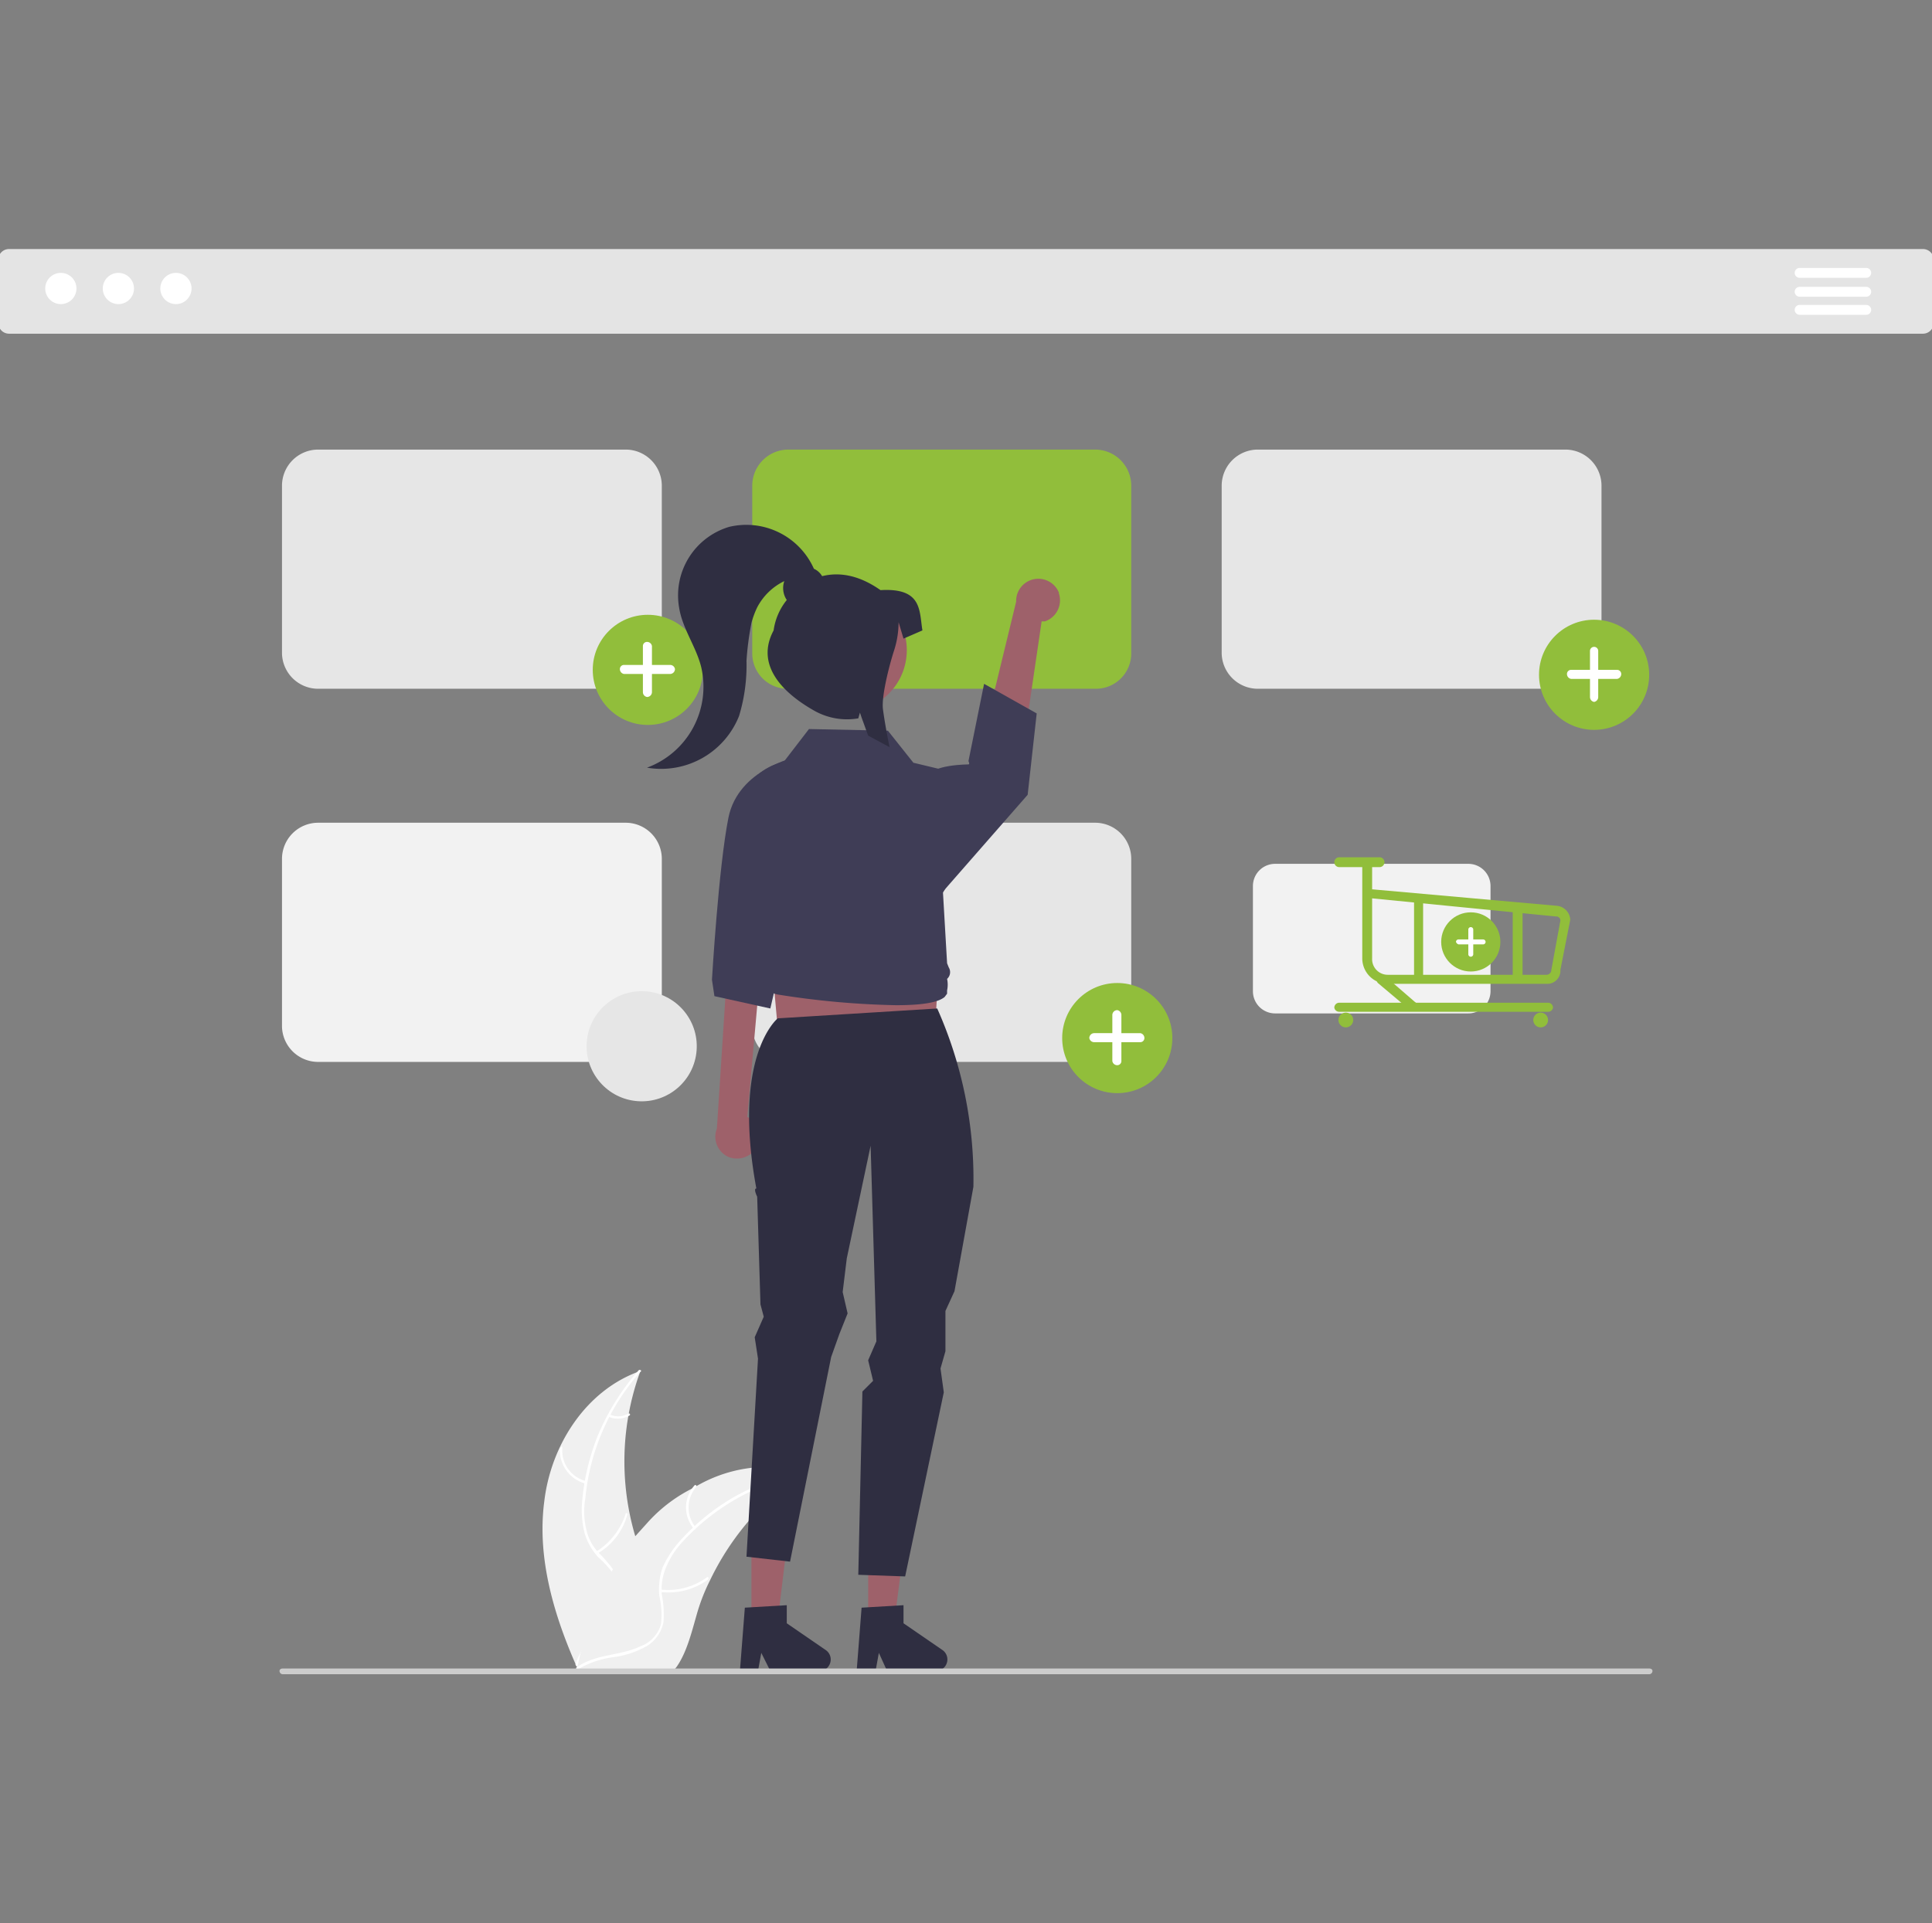 <svg id="b83a25ff-c2b3-4100-a215-776eda8387f9" data-name="Layer 1" xmlns="http://www.w3.org/2000/svg" viewBox="0 0 235 234"><rect x="0" y="0" width="235" height="234" fill="#808080" stroke="none"/><defs><style>.e8499f80-9c52-4f7c-9c5c-373ae70ba4d1{fill:#e4e4e4;}.ae7d3e97-8f45-41b9-8dd7-e4310524141d{fill:#fff;}.b85ebd16-7ff0-481f-a7b3-5b633f8a83f6{fill:#f0f0f0;}.a530be38-02f8-4a56-a204-614db0cf7f84{fill:#e6e6e6;}.fb7204f4-f75b-4e75-ac1c-b1d04cb8b02f{fill:#91be3b;}.a4372813-89fe-449e-bd6d-f76a6678a066{fill:#f2f2f2;}.e5a489f0-eaca-4624-a166-6aef041a174e{fill:#9e616a;}.b85d7a13-2558-4957-aef1-98e094ed2355{fill:#2f2e41;}.fe2729ce-2f4b-4725-9b99-7ed9b623df4e{fill:#3f3d56;}.a6edee52-d743-4a9b-befd-fd214c452606{fill:#ccc;}</style></defs><path class="e8499f80-9c52-4f7c-9c5c-373ae70ba4d1" d="M233.9,40.6H1.1A1.3,1.3,0,0,1-.2,39.3V31.7a1.3,1.3,0,0,1,1.3-1.4H233.9a1.3,1.3,0,0,1,1.3,1.4v7.6A1.3,1.3,0,0,1,233.9,40.6Z"/><circle id="b7cfcf5e-888b-4e45-b47d-6c5122932cc0" data-name="a35e044f-57c7-4e60-ba2c-0b63f07d3a91" class="ae7d3e97-8f45-41b9-8dd7-e4310524141d" cx="7.4" cy="35.1" r="1.9"/><circle id="bc1f7ae6-282e-41a4-9afd-1d71a8d877c4" data-name="b8ca9947-3ca9-4995-aa34-7c8526cbf832" class="ae7d3e97-8f45-41b9-8dd7-e4310524141d" cx="14.4" cy="35.1" r="1.9"/><circle id="b463a73e-4454-49f5-93e2-ff8d8f07b80f" data-name="a31b64b8-966e-40be-99c3-e775622dac5b" class="ae7d3e97-8f45-41b9-8dd7-e4310524141d" cx="21.4" cy="35.1" r="1.9"/><path class="ae7d3e97-8f45-41b9-8dd7-e4310524141d" d="M227,33.8h-8.1a.6.6,0,0,1-.6-.6.6.6,0,0,1,.6-.6H227a.6.6,0,0,1,.6.6.6.6,0,0,1-.6.6Z"/><path class="ae7d3e97-8f45-41b9-8dd7-e4310524141d" d="M227,36.1h-8.1a.6.6,0,1,1,0-1.2H227a.6.6,0,0,1,0,1.2Z"/><path class="ae7d3e97-8f45-41b9-8dd7-e4310524141d" d="M227,38.3h-8.1a.6.6,0,0,1-.6-.6.6.6,0,0,1,.6-.6H227a.6.6,0,0,1,.6.6.6.6,0,0,1-.6.6Z"/><path class="b85ebd16-7ff0-481f-a7b3-5b633f8a83f6" d="M66.2,182.7c.8-6.9,5.1-13.6,11.7-15.9a32,32,0,0,0,0,22c1,2.7,2.4,5.6,1.5,8.4a7.2,7.2,0,0,1-3.7,3.8,22.4,22.4,0,0,1-5.2,1.6l-.3.3C67.4,196.6,65.3,189.6,66.2,182.7Z"/><path class="ae7d3e97-8f45-41b9-8dd7-e4310524141d" d="M77.9,166.9a26.9,26.9,0,0,0-6.7,15.4,9.2,9.2,0,0,0,.1,3.7,5.9,5.9,0,0,0,1.7,3.1,17.1,17.1,0,0,1,2.1,2.6,3.7,3.7,0,0,1,.2,3.4,10.5,10.5,0,0,1-2.3,3.6,9.8,9.8,0,0,0-2.7,3.9c0,.2-.3.1-.3-.1.8-2.7,3.4-4.3,4.7-6.7a4.4,4.4,0,0,0,.3-3.7,10.9,10.9,0,0,0-2.2-2.6,7.5,7.5,0,0,1-1.7-3,11.6,11.6,0,0,1-.3-3.7,28.1,28.1,0,0,1,1.9-8.1,29,29,0,0,1,5-8c.2-.1.4.1.2.2Z"/><path class="ae7d3e97-8f45-41b9-8dd7-e4310524141d" d="M71.2,180.5a4.2,4.2,0,0,1-3.1-4.3l.2-.2c.1,0,.1.1.1.2a3.8,3.8,0,0,0,2.9,4C71.5,180.2,71.4,180.5,71.2,180.5Z"/><path class="ae7d3e97-8f45-41b9-8dd7-e4310524141d" d="M72.5,188.8a8.6,8.6,0,0,0,3.6-4.6c0-.2.3-.1.2.1a7.8,7.8,0,0,1-3.6,4.7C72.5,189.1,72.4,188.9,72.5,188.8Z"/><path class="ae7d3e97-8f45-41b9-8dd7-e4310524141d" d="M74.2,172.1a2.4,2.4,0,0,0,2.2-.1c.2-.1.3.1.2.2a2.8,2.8,0,0,1-2.5.2c0-.1-.1-.1-.1-.2Z"/><path class="b85ebd16-7ff0-481f-a7b3-5b633f8a83f6" d="M97.9,179.1l-.3.2a23.1,23.1,0,0,0-3.9,3.1l-.3.2a32.9,32.9,0,0,0-7,9.6,23.5,23.5,0,0,0-1.7,4.4c-.6,2.1-1.2,4.5-2.4,6.2l-.4.5H70c0-.1.1-.2.1-.3h.1l.3-1.4h0a48.7,48.7,0,0,1,3.9-10.2v-.2a29,29,0,0,1,2.7-4.1l1.8-2a18.4,18.4,0,0,1,5.5-4.1A17.2,17.2,0,0,1,97.6,179Z"/><path class="ae7d3e97-8f45-41b9-8dd7-e4310524141d" d="M97.9,179.3a26.9,26.9,0,0,0-14.7,8.1,10.6,10.6,0,0,0-2.1,3.1,7,7,0,0,0-.6,3.5,12.7,12.7,0,0,1,.2,3.4,4.5,4.5,0,0,1-1.9,2.8,11.2,11.2,0,0,1-4,1.4,11.4,11.4,0,0,0-4.5,1.5c-.1.2-.3-.1-.2-.2,2.3-1.7,5.3-1.4,7.8-2.6a4,4,0,0,0,2.5-2.7,9.8,9.8,0,0,0-.2-3.4,8.2,8.2,0,0,1,.4-3.5,12.7,12.7,0,0,1,2-3.1,27,27,0,0,1,6.4-5.3,28.1,28.1,0,0,1,8.9-3.3c.1-.1.2.2,0,.3Z"/><path class="ae7d3e97-8f45-41b9-8dd7-e4310524141d" d="M84.4,186a4,4,0,0,1,.1-5.3c.1-.1.3.1.2.2a3.8,3.8,0,0,0-.1,4.9C84.7,186,84.5,186.2,84.4,186Z"/><path class="ae7d3e97-8f45-41b9-8dd7-e4310524141d" d="M80.4,193.4a8,8,0,0,0,5.6-1.5c.1-.1.3.1.1.3a8.2,8.2,0,0,1-5.7,1.5A.1.1,0,0,1,80.4,193.4Z"/><path class="ae7d3e97-8f45-41b9-8dd7-e4310524141d" d="M91.8,181.1a2.6,2.6,0,0,0,1.8,1.3.2.2,0,1,1,0,.3,2.5,2.5,0,0,1-2-1.4c-.1-.1-.1-.2,0-.2Z"/><path class="a530be38-02f8-4a56-a204-614db0cf7f84" d="M76.1,83.8H38.7a4.4,4.4,0,0,1-4.4-4.3V59.1a4.4,4.4,0,0,1,4.4-4.4H76.1a4.4,4.4,0,0,1,4.4,4.4V79.5A4.4,4.4,0,0,1,76.1,83.8Z"/><path class="fb7204f4-f75b-4e75-ac1c-b1d04cb8b02f" d="M133.3,83.8H95.8a4.3,4.3,0,0,1-4.3-4.3V59.1a4.4,4.4,0,0,1,4.3-4.4h37.5a4.4,4.4,0,0,1,4.3,4.4V79.5A4.3,4.3,0,0,1,133.3,83.8Z"/><path class="a530be38-02f8-4a56-a204-614db0cf7f84" d="M190.4,83.8H153a4.4,4.4,0,0,1-4.4-4.3V59.1a4.4,4.4,0,0,1,4.4-4.4h37.4a4.4,4.4,0,0,1,4.4,4.4V79.5A4.4,4.4,0,0,1,190.4,83.8Z"/><path class="a4372813-89fe-449e-bd6d-f76a6678a066" d="M76.1,129.2H38.7a4.4,4.4,0,0,1-4.4-4.3V104.5a4.4,4.4,0,0,1,4.4-4.4H76.1a4.4,4.4,0,0,1,4.4,4.4v20.4A4.4,4.4,0,0,1,76.1,129.2Z"/><path class="a530be38-02f8-4a56-a204-614db0cf7f84" d="M133.3,129.2H95.8a4.3,4.3,0,0,1-4.3-4.3V104.5a4.4,4.4,0,0,1,4.3-4.4h37.5a4.4,4.4,0,0,1,4.3,4.4v20.4A4.3,4.3,0,0,1,133.3,129.2Z"/><g id="aaac25f3-28f8-4e4c-823a-48e008cd8de8" data-name="e3e4f7c8-e232-44d3-85d4-7e764218aef0"><circle id="bda00377-0369-4acd-b7e1-d2bdf8ec15f6" data-name="fcc64bf3-a6e1-406f-af2a-c5c9529d985b" class="fb7204f4-f75b-4e75-ac1c-b1d04cb8b02f" cx="135.9" cy="126.3" r="6.7"/><path id="b2f4cdb7-4ad4-4d8a-bca6-d0010b68b1a0" data-name="a515bf60-7ad9-4961-925b-281b4504c434-27" class="ae7d3e97-8f45-41b9-8dd7-e4310524141d" d="M138.7,125.7h-2.3v-2.2a.6.6,0,0,0-.5-.6h0a.6.6,0,0,0-.6.6h0v2.2h-2.2a.6.6,0,0,0-.6.6h0a.6.6,0,0,0,.6.5h2.2v2.3a.6.6,0,0,0,.6.5h0a.5.5,0,0,0,.5-.5v-2.3h2.3a.5.5,0,0,0,.5-.5h0a.6.6,0,0,0-.5-.6Z"/></g><g id="ad81940e-97a3-4e27-a575-df0a542aa0c2" data-name="e103fff6-fe82-4519-942e-bf1bf1b0aca3"><circle id="f777a865-2a05-41c6-a55f-9aff84415c8b" data-name="add300b1-303e-47da-8a54-54886e1d1e76" class="fb7204f4-f75b-4e75-ac1c-b1d04cb8b02f" cx="193.9" cy="82.1" r="6.7"/><path id="aa991697-fc13-4f68-ba47-c77ef70cb158" data-name="ac71a829-1528-4702-ba68-9cb7b8b12af7-28" class="ae7d3e97-8f45-41b9-8dd7-e4310524141d" d="M196.7,81.5h-2.3V79.2a.5.5,0,0,0-.5-.5h0a.5.5,0,0,0-.5.5h0v2.3h-2.3a.5.5,0,0,0-.5.5h0a.6.6,0,0,0,.5.6h2.3v2.2a.6.6,0,0,0,.5.6h0a.6.6,0,0,0,.5-.6V82.6h2.3a.6.6,0,0,0,.5-.6h0a.5.5,0,0,0-.5-.5Z"/></g><g id="a4c06fd2-3424-4a32-82b8-9b43968cd816" data-name="eec1f109-4866-4d4c-80db-d160015753dd"><circle id="b83ea95a-f02b-44e5-b0ea-90d2260110af" data-name="ad2802dd-75a3-400f-a980-dd7e255328e3" class="fb7204f4-f75b-4e75-ac1c-b1d04cb8b02f" cx="78.8" cy="81.5" r="6.7"/><path id="b6c79291-c48f-4a26-9592-8ec08cab8794" data-name="a152d324-d2c4-475a-92fe-001d0469b5e0-29" class="ae7d3e97-8f45-41b9-8dd7-e4310524141d" d="M81.5,80.9H79.3V78.6a.6.6,0,0,0-.6-.5h0a.5.5,0,0,0-.5.5h0v2.3H75.9a.5.5,0,0,0-.5.5h0a.6.6,0,0,0,.5.6h2.3v2.2a.6.6,0,0,0,.5.6h0a.6.6,0,0,0,.6-.6h0V82h2.2a.6.6,0,0,0,.6-.6h0a.6.6,0,0,0-.6-.5Z"/></g><path class="e5a489f0-eaca-4624-a166-6aef041a174e" d="M128.8,72.2a2.7,2.7,0,0,1-1.7,3.4h-.4l-3.1,21.1-5.1-2.5,5.1-21a2.7,2.7,0,0,1,5.2-1.1Z"/><path class="e5a489f0-eaca-4624-a166-6aef041a174e" d="M91.9,139.8a2.7,2.7,0,0,0-.6-3.7l-.4-.2,2-22.5-4.3,2.3-1.4,21.6a2.7,2.7,0,0,0,1.5,3.5,2.8,2.8,0,0,0,3.2-1Z"/><polygon class="e5a489f0-eaca-4624-a166-6aef041a174e" points="94.9 128.5 113.6 127.7 114.7 108.3 93.1 108.3 94.9 128.5"/><polygon class="e5a489f0-eaca-4624-a166-6aef041a174e" points="91.4 197.2 94.6 197.2 96.1 184.8 91.4 184.8 91.4 197.2"/><path class="b85d7a13-2558-4957-aef1-98e094ed2355" d="M90.6,195.6l5.1-.3v2.2l4.8,3.3a1.4,1.4,0,0,1,.3,1.9,1.3,1.3,0,0,1-1.1.6h-6l-1.1-2.2-.4,2.2H90Z"/><polygon class="e5a489f0-eaca-4624-a166-6aef041a174e" points="105.6 197.2 108.8 197.2 110.4 184.8 105.6 184.8 105.6 197.2"/><path class="b85d7a13-2558-4957-aef1-98e094ed2355" d="M94.6,123.9S89,128.4,92,144.6c-.4,0,.1,1,.1,1l.4,13.1.4,1.5-1.1,2.5.4,2.6-1.4,24.1,5.3.6,5-24.9,1-2.8,1-2.5-.6-2.6.5-4.1,2.9-13.7.7,23.8-1,2.3.6,2.5-1.3,1.3-.5,22.3,5.7.2,4.7-22.4-.4-2.9.6-2.1v-4.9l1.1-2.4,2.3-12.7a50.9,50.9,0,0,0-4.4-21.7Z"/><path class="fe2729ce-2f4b-4725-9b99-7ed9b623df4e" d="M96.9,92.1s-7.1,1.4-8.3,7.4-2,19.7-2,19.7l.3,2,6.8,1.5,4.4-19.1Z"/><path class="fe2729ce-2f4b-4725-9b99-7ed9b623df4e" d="M113.1,94.1s.7-1,4.7-1.1c.2,0,0-.4,0-.4l1.9-9.4,6.4,3.6L125,96.7l-10.5,12Z"/><path class="fe2729ce-2f4b-4725-9b99-7ed9b623df4e" d="M109,122.3A102.3,102.3,0,0,1,94.6,121a2.2,2.2,0,0,1-1.8-1.8,1.5,1.5,0,0,1-.3-1.8h0v-.2a1.7,1.7,0,0,1-.1-2.1L90.1,99.9a6.5,6.5,0,0,1,4.5-7l.8-.3,3-3.9h0l9.6.2,3.1,3.9,5,1.2h0l1.1,6.7c.6,3.5-.7,4.8-2.5,7.9l.5,8.6.2.5a1.1,1.1,0,0,1-.2,1.4,3.3,3.3,0,0,1,0,1.4v.4l-.3.4C114.3,121.8,112.9,122.3,109,122.3Z"/><path class="b85d7a13-2558-4957-aef1-98e094ed2355" d="M104.8,195.6l5.1-.3v2.2l4.8,3.3a1.4,1.4,0,0,1-.8,2.5h-6l-1-2.2-.4,2.2h-2.3Z"/><circle class="e5a489f0-eaca-4624-a166-6aef041a174e" cx="102.8" cy="79.1" r="7.5"/><path class="b85d7a13-2558-4957-aef1-98e094ed2355" d="M107.1,71.8c-2.7-1.9-5.1-2.2-7.1-1.7a2.2,2.2,0,0,0-1-.9,9,9,0,0,0-10.3-5.1,8.7,8.7,0,0,0-6.1,9.8c.4,2.6,2.1,4.8,2.7,7.3a10.5,10.5,0,0,1-6.6,12.2,10.2,10.2,0,0,0,11.2-6.3,21.3,21.3,0,0,0,.9-6.7,36.2,36.2,0,0,1,.6-4.6,10.7,10.7,0,0,1,.7-1.9,7.3,7.3,0,0,1,3.3-3.2,2.6,2.6,0,0,0,.3,2.3,7.5,7.5,0,0,0-1.6,3.7c-2.2,4.1.9,7.5,5,9.8a8.1,8.1,0,0,0,5.3.9l.2-.7.2.6.8,2.2,2.6,1.4c-.3-1.5-.6-3.1-.8-4.6s.7-5.1,1.3-7a11.3,11.3,0,0,0,.6-3.6h0l.6,2,2.3-1C111.8,74.3,112.2,71.5,107.1,71.8Z"/><path class="a6edee52-d743-4a9b-befd-fd214c452606" d="M200.6,203.7H34.4a.4.4,0,0,1-.4-.4c0-.2.2-.3.4-.3H200.6c.2,0,.4.1.4.3A.4.4,0,0,1,200.6,203.7Z"/><circle id="fa5229d4-6d19-402a-8bf7-bb1d1dcbe84a" data-name="aeef577c-289f-4c95-850d-f6939249b5af" class="a530be38-02f8-4a56-a204-614db0cf7f84" cx="78" cy="127.2" r="6.7" transform="translate(-54.4 196) rotate(-85.9)"/><path class="a4372813-89fe-449e-bd6d-f76a6678a066" d="M178.6,123.3H155.1a2.7,2.7,0,0,1-2.7-2.7V107.8a2.7,2.7,0,0,1,2.7-2.7h23.5a2.7,2.7,0,0,1,2.7,2.7v12.8A2.7,2.7,0,0,1,178.6,123.3Z"/><g id="a0e6c86d-0d85-4784-9b36-206fe450d2f8" data-name="a3c861bb-19cc-462b-bc3a-1f29faec5e60"><circle id="e2eec7c9-8ad0-4f4a-9c25-1c5179fe1ed3" data-name="a24c8b8a-c30a-477e-8412-dbddb638fe0a" class="fb7204f4-f75b-4e75-ac1c-b1d04cb8b02f" cx="178.9" cy="114.6" r="3.6"/><path id="a31df6da-109d-4247-8de7-ada09d633890" data-name="ac585bde-7a48-4e1f-a3d4-d671a5b024fe-30" class="ae7d3e97-8f45-41b9-8dd7-e4310524141d" d="M180.4,114.3h-1.2v-1.2a.3.3,0,0,0-.3-.3h0a.3.3,0,0,0-.3.3v1.2h-1.2a.3.3,0,0,0-.3.3h0a.5.5,0,0,0,.3.3h1.2v1.2a.3.3,0,0,0,.3.3h0a.3.3,0,0,0,.3-.3v-1.2h1.2a.3.3,0,0,0,.3-.3h0a.3.3,0,0,0-.3-.3Z"/></g><path class="fb7204f4-f75b-4e75-ac1c-b1d04cb8b02f" d="M188.1,119.7H168.8a3.1,3.1,0,0,1-3.1-3.1V105.1a.6.6,0,0,1,1.2,0v3.1l22.4,2a1.8,1.8,0,0,1,1.7,1.7h0l-1.2,6.1A1.6,1.6,0,0,1,188.1,119.7Zm-21.2-10.4v7.3a1.9,1.9,0,0,0,1.9,2h19.3a.6.6,0,0,0,.6-.6h0l1.1-6a.5.5,0,0,0-.5-.5h-.1Z"/><circle class="fb7204f4-f75b-4e75-ac1c-b1d04cb8b02f" cx="163.7" cy="124.1" r="0.9"/><circle class="fb7204f4-f75b-4e75-ac1c-b1d04cb8b02f" cx="187.4" cy="124.1" r="0.9"/><path class="fb7204f4-f75b-4e75-ac1c-b1d04cb8b02f" d="M188.3,123.1H162.9a.6.6,0,0,1-.6-.5.6.6,0,0,1,.6-.6h25.4a.6.6,0,0,1,.6.6A.6.6,0,0,1,188.3,123.1Z"/><path class="fb7204f4-f75b-4e75-ac1c-b1d04cb8b02f" d="M167.8,105.5h-4.9a.6.6,0,1,1,0-1.2h4.9a.6.6,0,0,1,0,1.2Z"/><path class="fb7204f4-f75b-4e75-ac1c-b1d04cb8b02f" d="M171.8,122.8h-.4l-3.8-3.2a.6.6,0,0,1,0-.8.5.5,0,0,1,.8-.1h0l3.7,3.2a.5.5,0,0,1,.1.8.4.4,0,0,1-.4.2Z"/><path class="fb7204f4-f75b-4e75-ac1c-b1d04cb8b02f" d="M172.6,119.4a.6.6,0,0,1-.6-.6h0v-9.2c0-.3.2-.5.6-.5a.5.5,0,0,1,.5.5v9.2a.6.6,0,0,1-.5.6Z"/><path class="fb7204f4-f75b-4e75-ac1c-b1d04cb8b02f" d="M184.6,119.4a.6.6,0,0,1-.6-.6h0v-8.4a.6.6,0,1,1,1.2,0v8.4a.6.6,0,0,1-.6.6Z"/></svg>
